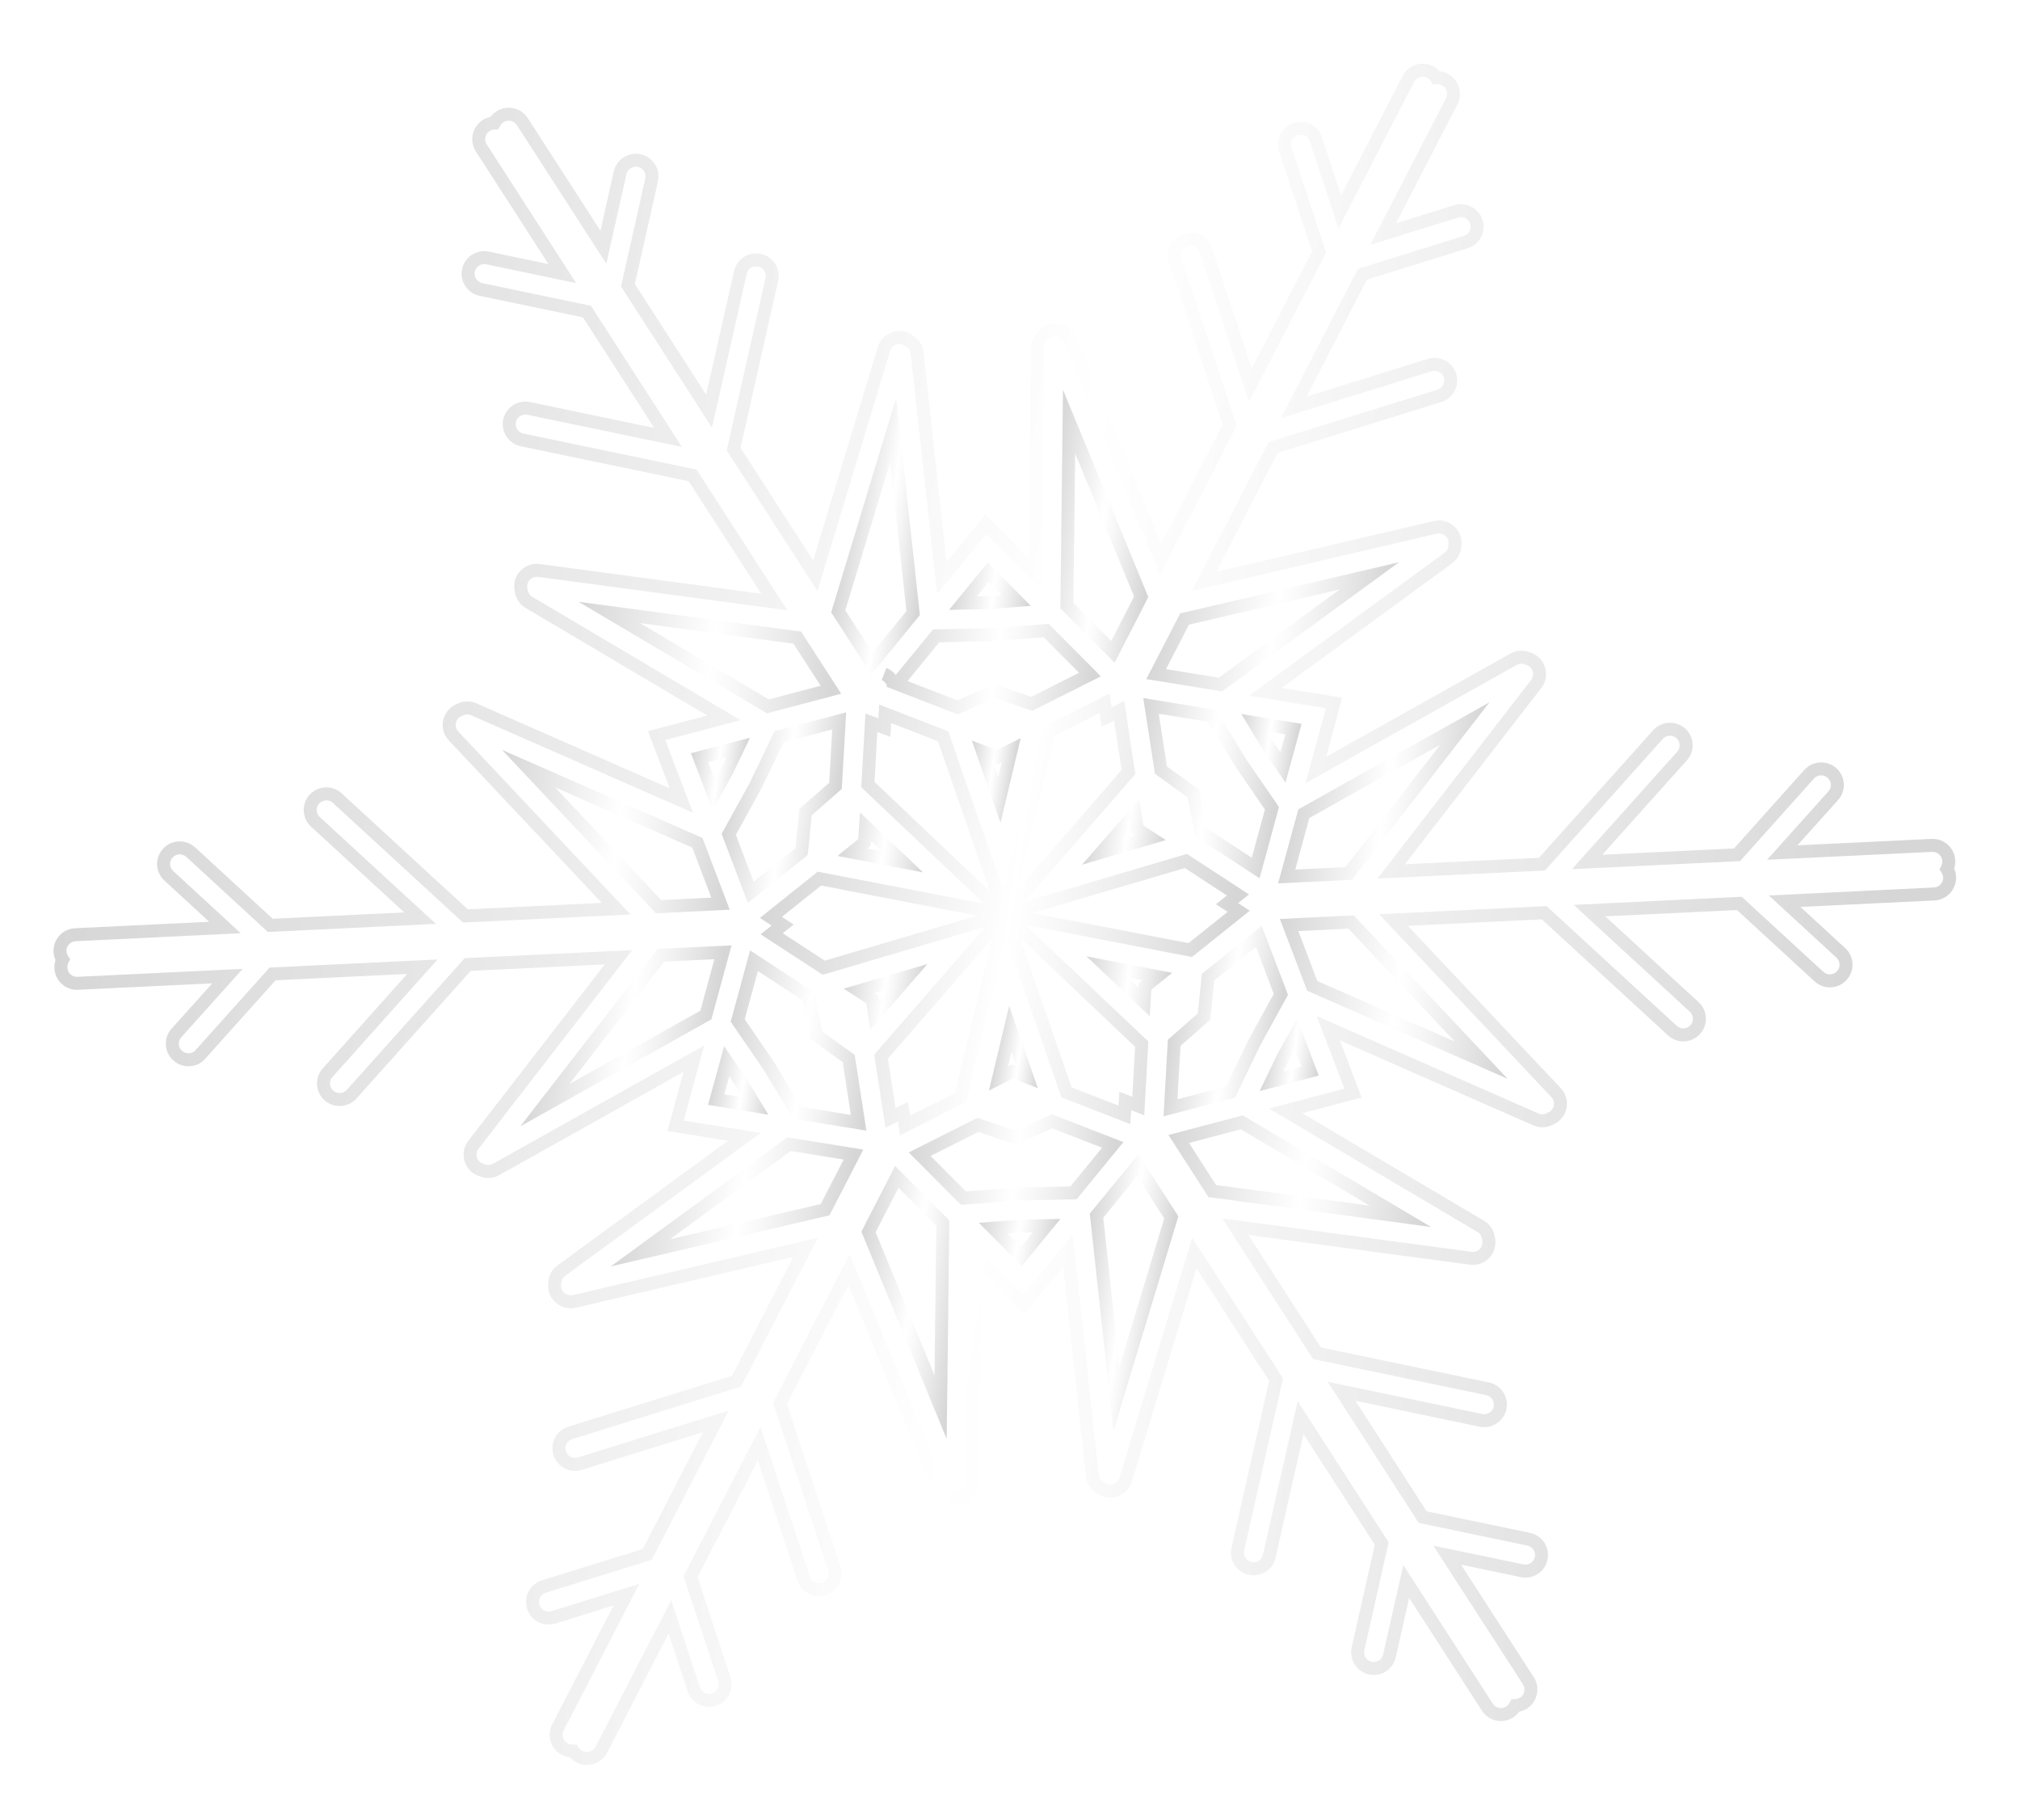 <svg width="151" height="136" viewBox="0 0 151 136" fill="none" xmlns="http://www.w3.org/2000/svg">
<g opacity="0.3" filter="url(#filter0_f_1_1739)">
<g style="mix-blend-mode:screen">
<path d="M62.605 63.971L64.158 62.711L64.282 60.721L69.005 65.202L62.605 63.971ZM64.834 63.411L65.933 63.624L65.119 62.851L65.099 63.196L64.834 63.411Z" fill="url(#paint0_linear_1_1739)"/>
</g>
<g style="mix-blend-mode:screen">
<path d="M87.148 62.785L80.883 64.629L85.166 59.713L85.464 61.688L87.148 62.785ZM84.855 62.448L84.57 62.264L84.52 61.93L83.796 62.761L84.855 62.448Z" fill="url(#paint1_linear_1_1739)"/>
</g>
<g style="mix-blend-mode:screen">
<path d="M54.686 70.654L53.178 76.183L38.891 84.181L49.163 70.917L54.686 70.654ZM53.401 71.687L49.654 71.864L42.573 81.01L52.351 75.535L53.401 71.687Z" fill="url(#paint2_linear_1_1739)"/>
</g>
<g style="mix-blend-mode:screen">
<path d="M76.302 55.162L74.787 61.492L72.644 55.339L74.515 56.065L76.302 55.162ZM74.874 56.968L74.566 57.124L74.248 57.002L74.615 58.051L74.874 56.968Z" fill="url(#paint3_linear_1_1739)"/>
</g>
<g style="mix-blend-mode:screen">
<path d="M63.07 73.889L69.333 72.045L65.056 76.968L64.757 74.984L63.07 73.889ZM65.367 74.224L65.651 74.409L65.702 74.747L66.428 73.911L65.367 74.224Z" fill="url(#paint4_linear_1_1739)"/>
</g>
<g style="mix-blend-mode:screen">
<path d="M86.977 83.433L87.3 77.71L89.538 75.742L89.848 72.776L94.319 69.186L96.28 74.352L94.193 78.148L92.322 82.028L86.977 83.433ZM88.245 78.17L88.02 82.157L91.644 81.205L93.333 77.703L95.215 74.277L93.886 70.775L90.768 73.278L90.463 76.219L88.245 78.17Z" fill="url(#paint5_linear_1_1739)"/>
</g>
<g style="mix-blend-mode:screen">
<path d="M64.692 53.321L65.663 53.693L65.719 52.654L70.885 54.657L75.025 66.616L77.999 54.314L82.935 51.832L83.098 52.857L84.032 52.386L84.869 57.847L76.561 67.401L88.725 63.819L93.367 66.848L92.55 67.498L93.425 68.065L89.099 71.523L76.646 69.125L85.841 77.838L85.533 83.35L84.558 82.974L84.492 84.013L79.34 82.013L75.192 70.054L72.226 82.356L67.29 84.844L67.127 83.813L66.195 84.283L65.346 78.823L73.653 69.269L61.501 72.852L56.857 69.828L57.678 69.175L56.805 68.603L61.126 65.147L73.57 67.545L64.382 58.836L64.692 53.321ZM73.058 68.434L61.381 66.183L58.455 68.525L59.329 69.098L58.512 69.748L61.656 71.795L73.058 68.434ZM77.159 68.237L88.844 70.487L91.769 68.148L90.892 67.58L91.713 66.926L88.57 64.875L77.159 68.237ZM76.217 70.054L80.108 81.271L83.608 82.63L83.673 81.596L84.641 81.968L84.85 78.233L76.217 70.054ZM76.046 66.519L83.843 57.548L83.276 53.853L82.351 54.32L82.187 53.294L78.835 54.978L76.046 66.519ZM74.172 70.149L66.373 79.119L66.947 82.818L67.877 82.349L68.04 83.38L71.39 81.692L74.172 70.149ZM65.585 54.702L65.374 58.441L74 66.617L70.117 55.399L66.615 54.041L66.559 55.075L65.585 54.702Z" fill="url(#paint6_linear_1_1739)"/>
</g>
<g style="mix-blend-mode:screen">
<path d="M73.926 81.506L75.437 75.178L77.583 81.331L75.713 80.606L73.926 81.506ZM75.353 79.701L75.661 79.546L75.976 79.668L75.612 78.62L75.353 79.701Z" fill="url(#paint7_linear_1_1739)"/>
</g>
<g style="mix-blend-mode:screen">
<path d="M81.219 71.473L87.626 72.707L86.067 73.96L85.943 75.95L81.219 71.473ZM85.388 73.263L84.296 73.052L85.105 73.82L85.127 73.473L85.388 73.263Z" fill="url(#paint8_linear_1_1739)"/>
</g>
<g style="mix-blend-mode:screen">
<path d="M86.338 57.835L85.461 52.17L90.912 53.058L93.163 56.763L95.608 60.318L94.155 65.641L89.353 62.506L88.765 59.579L86.338 57.835ZM86.622 53.342L87.232 57.285L89.639 59.014L90.224 61.916L93.571 64.102L94.554 60.496L92.35 57.29L90.317 53.944L86.622 53.342Z" fill="url(#paint9_linear_1_1739)"/>
</g>
<g style="mix-blend-mode:screen">
<path d="M79.266 45.464L79.462 29.131L85.84 44.623L83.317 49.532L79.266 45.464ZM80.373 33.89L80.238 45.067L83.065 47.905L84.773 44.578L80.373 33.89Z" fill="url(#paint10_linear_1_1739)"/>
</g>
<g style="mix-blend-mode:screen">
<path d="M95.543 66.021L97.051 60.488L111.337 52.49L101.065 65.752L95.543 66.021ZM96.828 64.987L100.573 64.806L107.654 55.662L97.878 61.134L96.828 64.987Z" fill="url(#paint11_linear_1_1739)"/>
</g>
<g style="mix-blend-mode:screen">
<path d="M92.789 53.363L97.297 54.094L96.093 58.491L94.381 55.986L92.789 53.363ZM94.708 54.656L95.195 55.461L95.711 56.216L96.079 54.879L94.708 54.656Z" fill="url(#paint12_linear_1_1739)"/>
</g>
<g style="mix-blend-mode:screen">
<path d="M66.96 50.447L69.749 47.041L74.071 46.95L78.389 46.625L82.294 50.548L77.157 53.124L74.331 52.171L71.597 53.394L66.246 51.319L66.307 51.246L66.284 51.207C66.197 51.013 66.07 50.889 65.91 50.827L66.26 49.922C66.261 49.924 66.262 49.924 66.263 49.925C66.441 49.994 66.603 50.093 66.742 50.215C66.822 50.286 66.894 50.363 66.96 50.447ZM67.843 50.899L71.572 52.343L74.281 51.131L77.085 52.075L80.662 50.282L78.016 47.626L74.106 47.919L70.215 48.002L67.843 50.899Z" fill="url(#paint13_linear_1_1739)"/>
</g>
<g style="mix-blend-mode:screen">
<path d="M91.357 51.672L85.688 50.754L88.225 45.843L104.578 42.02L91.357 51.672ZM91.113 50.649L100.153 44.05L88.879 46.685L87.162 50.011L91.113 50.649Z" fill="url(#paint14_linear_1_1739)"/>
</g>
<g style="mix-blend-mode:screen">
<path d="M74.019 45.514L70.945 45.579L73.842 42.045L77.059 45.281L74.019 45.514ZM73.971 44.545L74.89 44.474L73.911 43.49L73.029 44.565L73.971 44.545Z" fill="url(#paint15_linear_1_1739)"/>
</g>
<g style="mix-blend-mode:screen">
<path d="M49.028 68.255L37.523 56.039L52.512 62.627L54.55 67.988L49.028 68.255ZM41.495 58.844L49.426 67.266L53.17 67.084L51.752 63.35L41.495 58.844Z" fill="url(#paint16_linear_1_1739)"/>
</g>
<g style="mix-blend-mode:screen">
<path d="M4.439 69.928C4.743 69.591 5.162 69.394 5.616 69.373L15.636 68.89L12.29 65.81C11.959 65.508 11.764 65.093 11.746 64.642C11.727 64.189 11.888 63.755 12.199 63.423C12.82 62.744 13.89 62.698 14.582 63.325L20.384 68.664L30.222 68.192L23.243 61.772C22.913 61.466 22.722 61.05 22.706 60.599C22.688 60.15 22.846 59.72 23.151 59.391C23.79 58.706 24.858 58.661 25.537 59.288L34.971 67.962L44.985 67.479L33.551 55.337C33.24 55.004 33.078 54.572 33.094 54.118C33.109 53.668 33.301 53.252 33.633 52.946C33.785 52.801 33.974 52.682 34.187 52.598C34.626 52.378 35.141 52.358 35.598 52.559L50.069 58.92L48.44 54.643L52.873 53.476L39.279 45.428C38.846 45.172 38.565 44.741 38.484 44.215C38.433 44.026 38.42 43.795 38.459 43.58C38.507 43.164 38.731 42.77 39.086 42.495C39.449 42.213 39.896 42.089 40.354 42.153L56.906 44.374L51.479 35.963L38.921 33.35C38.013 33.161 37.428 32.264 37.619 31.352C37.81 30.445 38.706 29.856 39.616 30.048L48.906 31.981L43.58 23.72L35.854 22.111C34.942 21.923 34.354 21.025 34.543 20.113C34.734 19.2 35.629 18.613 36.54 18.803L40.998 19.735L35.57 11.315C35.326 10.941 35.245 10.493 35.337 10.054C35.431 9.61 35.694 9.229 36.074 8.982C36.253 8.865 36.452 8.786 36.66 8.745C36.783 8.579 36.937 8.434 37.113 8.32C37.897 7.818 38.942 8.042 39.447 8.818L44.885 17.244L45.881 12.806C46.096 11.894 47.002 11.325 47.904 11.533C48.81 11.734 49.386 12.639 49.184 13.549L47.456 21.225L52.787 29.492L54.875 20.255C54.973 19.814 55.238 19.438 55.618 19.197C56 18.957 56.454 18.881 56.897 18.981C57.34 19.081 57.719 19.35 57.959 19.736C58.197 20.119 58.27 20.567 58.167 21.001L55.356 33.472L60.786 41.887L65.618 25.941C65.886 25.051 66.83 24.541 67.722 24.808C67.961 24.887 68.156 24.992 68.315 25.125C68.718 25.39 68.997 25.838 69.04 26.326L70.759 41.999L73.665 38.454L76.888 41.704L77.084 25.93C77.092 25.432 77.319 24.975 77.726 24.64C77.893 24.494 78.063 24.384 78.25 24.305C79.114 23.951 80.102 24.365 80.458 25.224L86.809 40.636L91.395 31.739L87.39 19.59C87.25 19.165 87.283 18.71 87.485 18.309C87.69 17.905 88.042 17.604 88.477 17.463C88.892 17.32 89.346 17.352 89.752 17.553C90.16 17.756 90.464 18.106 90.605 18.536L93.572 27.529L98.082 18.793L95.617 11.322C95.329 10.435 95.811 9.478 96.693 9.185C97.127 9.042 97.589 9.078 97.996 9.286C98.397 9.492 98.692 9.841 98.826 10.268L100.249 14.582L104.846 5.678C105.048 5.28 105.397 4.983 105.828 4.844C106.034 4.777 106.247 4.75 106.457 4.763C106.686 4.778 106.913 4.84 107.123 4.947C107.312 5.043 107.481 5.174 107.621 5.332C107.824 5.353 108.023 5.411 108.213 5.508C109.044 5.934 109.374 6.955 108.953 7.784L104.358 16.686L108.709 15.332C109.595 15.059 110.543 15.555 110.822 16.44C110.958 16.877 110.914 17.336 110.703 17.737C110.493 18.135 110.137 18.427 109.703 18.559L102.18 20.9L97.678 29.634L106.73 26.82C107.625 26.542 108.574 27.039 108.852 27.924C109.129 28.813 108.635 29.763 107.75 30.042L95.502 33.848L90.918 42.742L107.175 38.94C108.074 38.725 108.989 39.287 109.209 40.194C109.257 40.399 109.266 40.611 109.236 40.845C109.207 41.335 108.958 41.801 108.558 42.093L95.809 51.411L100.332 52.145L99.129 56.561L112.916 48.841C113.353 48.595 113.868 48.566 114.365 48.758C114.528 48.803 114.725 48.899 114.905 49.029C115.652 49.609 115.789 50.671 115.224 51.407L105.022 64.591L115.036 64.111L123.579 54.573C124.204 53.885 125.273 53.827 125.963 54.441C126.3 54.739 126.5 55.153 126.526 55.603C126.552 56.055 126.4 56.49 126.096 56.828L119.774 63.881L129.623 63.409L134.872 57.545C135.494 56.852 136.567 56.79 137.267 57.407C137.609 57.715 137.807 58.133 137.83 58.584C137.853 59.032 137.7 59.461 137.399 59.793L134.363 63.177L144.384 62.698C144.839 62.674 145.277 62.833 145.614 63.14C145.947 63.446 146.14 63.861 146.156 64.311C146.171 64.511 146.142 64.721 146.075 64.923C146.158 65.111 146.209 65.315 146.222 65.523C146.259 66.465 145.536 67.255 144.61 67.297L134.589 67.781L137.935 70.861C138.269 71.167 138.464 71.585 138.48 72.038C138.497 72.489 138.334 72.919 138.025 73.249C137.725 73.576 137.31 73.77 136.861 73.789C136.408 73.814 135.975 73.651 135.641 73.344L129.842 68.011L120.002 68.484L126.973 74.898C127.306 75.205 127.5 75.624 127.518 76.074C127.536 76.525 127.38 76.954 127.076 77.284C126.43 77.974 125.385 78.016 124.691 77.385L115.255 68.709L105.243 69.193L116.676 81.332C116.987 81.666 117.149 82.099 117.132 82.552C117.115 83.003 116.923 83.419 116.591 83.725C116.437 83.872 116.248 83.991 116.036 84.074C115.616 84.293 115.086 84.312 114.628 84.11L100.156 77.752L101.788 82.028L97.344 83.195L110.948 91.246C111.375 91.496 111.658 91.926 111.741 92.453C111.792 92.649 111.805 92.877 111.767 93.091C111.718 93.507 111.494 93.902 111.138 94.177C110.781 94.454 110.318 94.583 109.872 94.519L93.319 92.297L98.746 100.707L111.296 103.319C111.74 103.411 112.12 103.671 112.367 104.05C112.614 104.426 112.699 104.878 112.606 105.32C112.42 106.221 111.522 106.813 110.613 106.628L101.321 104.691L106.647 112.951L114.372 114.56C114.814 114.652 115.195 114.911 115.443 115.29C115.69 115.667 115.774 116.118 115.682 116.561C115.591 117.001 115.334 117.381 114.956 117.628C114.58 117.874 114.128 117.961 113.685 117.869L109.22 116.94L114.656 125.355C115.159 126.129 114.935 127.177 114.155 127.692C113.957 127.808 113.762 127.885 113.568 127.924C113.444 128.096 113.291 128.241 113.115 128.356C112.736 128.6 112.284 128.685 111.836 128.585C111.392 128.489 111.015 128.227 110.776 127.849L105.339 119.425L104.334 123.864C104.236 124.303 103.974 124.68 103.594 124.92C103.213 125.162 102.758 125.239 102.314 125.137C101.877 125.039 101.502 124.776 101.262 124.394C101.022 124.014 100.944 123.561 101.043 123.121L102.768 115.446L97.44 107.182L95.349 116.416C95.252 116.856 94.988 117.233 94.607 117.473C94.227 117.714 93.776 117.788 93.337 117.69C92.898 117.591 92.522 117.329 92.28 116.95C92.038 116.572 91.959 116.119 92.057 115.677L94.871 103.197L89.44 94.784L84.609 110.729C84.34 111.621 83.397 112.127 82.503 111.862C82.288 111.798 82.084 111.688 81.911 111.546C81.51 111.291 81.232 110.856 81.176 110.355L79.467 94.671L76.56 98.216L73.336 94.97L73.14 110.74C73.135 111.243 72.901 111.704 72.482 112.036C72.349 112.165 72.171 112.284 71.973 112.367C71.55 112.54 71.087 112.536 70.667 112.36C70.251 112.183 69.931 111.857 69.765 111.443L63.415 96.04L58.83 104.931L62.837 117.08C63.126 117.961 62.639 118.917 61.751 119.212C61.328 119.352 60.873 119.32 60.468 119.117C60.062 118.913 59.762 118.564 59.621 118.134L56.655 109.14L52.143 117.878L54.608 125.353C54.75 125.787 54.716 126.246 54.511 126.65C54.308 127.05 53.958 127.348 53.529 127.487C53.104 127.626 52.628 127.59 52.226 127.383C51.826 127.176 51.532 126.828 51.401 126.401L49.976 122.089L45.381 130.998C44.943 131.821 43.92 132.146 43.104 131.722C42.916 131.627 42.747 131.497 42.605 131.34C42.4 131.319 42.201 131.259 42.011 131.162C41.607 130.957 41.309 130.609 41.17 130.179C41.03 129.748 41.067 129.289 41.275 128.886L45.867 119.985L41.518 121.339C41.076 121.473 40.611 121.43 40.208 121.213C39.814 121.001 39.527 120.648 39.403 120.22C39.267 119.804 39.305 119.346 39.512 118.945C39.721 118.543 40.075 118.246 40.51 118.112L48.046 115.77L52.549 107.035L43.485 109.851C43.059 109.987 42.605 109.947 42.205 109.738C41.803 109.531 41.509 109.178 41.372 108.746C41.097 107.857 41.592 106.908 42.477 106.629L54.725 102.822L59.307 93.934L43.049 97.736C42.15 97.942 41.237 97.382 41.016 96.483C40.969 96.275 40.961 96.064 40.988 95.83C41.017 95.333 41.267 94.868 41.669 94.577L54.418 85.26L49.894 84.526L51.096 80.11L37.312 87.83C36.873 88.076 36.343 88.105 35.856 87.91C35.682 87.864 35.484 87.766 35.311 87.635C34.575 87.063 34.438 86.001 35.003 85.263L45.203 72.079L35.189 72.558L26.648 82.097C26.021 82.79 24.949 82.848 24.259 82.228C23.923 81.928 23.723 81.513 23.699 81.06C23.676 80.609 23.828 80.178 24.131 79.845L30.443 72.788L20.601 73.262L15.344 79.126C15.05 79.46 14.638 79.662 14.186 79.689C13.735 79.715 13.301 79.564 12.966 79.26C12.628 78.967 12.425 78.552 12.398 78.1C12.371 77.649 12.523 77.215 12.828 76.878L15.865 73.494L5.833 73.971C5.38 73.996 4.946 73.839 4.61 73.532C4.277 73.226 4.085 72.81 4.069 72.358C4.056 72.157 4.083 71.948 4.151 71.748C4.066 71.56 4.016 71.357 4.003 71.153L4.002 71.145C3.979 70.694 4.134 70.262 4.439 69.928ZM4.97 71.093C4.979 71.221 5.022 71.351 5.093 71.46L5.245 71.697L5.115 71.948C5.056 72.059 5.027 72.188 5.036 72.308C5.044 72.513 5.125 72.689 5.266 72.817C5.406 72.947 5.589 73.013 5.785 73.004L18.136 72.413L13.547 77.527C13.418 77.67 13.353 77.852 13.364 78.042C13.376 78.232 13.463 78.408 13.607 78.534C13.756 78.668 13.941 78.729 14.13 78.721C14.32 78.71 14.494 78.624 14.62 78.481L20.152 72.314L32.709 71.708L24.851 80.494C24.722 80.637 24.656 80.818 24.666 81.009C24.677 81.201 24.761 81.377 24.905 81.505C25.202 81.77 25.661 81.745 25.929 81.448L34.739 71.61L47.255 71.01L35.771 85.856C35.53 86.17 35.587 86.623 35.9 86.866C35.973 86.921 36.062 86.963 36.169 86.994C36.341 87.061 36.59 87.123 36.838 86.984L52.638 78.136L51.111 83.741L56.862 84.672L42.238 95.361C42.009 95.528 41.961 95.78 41.952 95.914C41.935 96.067 41.938 96.169 41.958 96.26C42.051 96.637 42.443 96.881 42.83 96.791L61.13 92.512L55.399 103.629L42.766 107.555C42.391 107.674 42.18 108.077 42.297 108.457C42.355 108.639 42.48 108.79 42.652 108.878C42.821 108.966 43.014 108.983 43.196 108.925L54.47 105.425L48.72 116.576L40.796 119.039C40.61 119.095 40.461 119.22 40.372 119.392C40.285 119.56 40.269 119.753 40.327 119.933C40.384 120.124 40.503 120.27 40.668 120.358C40.841 120.452 41.04 120.472 41.232 120.412L47.79 118.371L42.136 129.329C42.048 129.5 42.032 129.696 42.091 129.879C42.15 130.062 42.277 130.211 42.45 130.298C42.57 130.359 42.693 130.383 42.822 130.378L43.101 130.363L43.253 130.597C43.326 130.708 43.426 130.799 43.543 130.86C43.896 131.04 44.335 130.9 44.523 130.547L50.173 119.595L52.322 126.104C52.38 126.29 52.503 126.433 52.67 126.52C52.844 126.611 53.044 126.627 53.228 126.565C53.414 126.505 53.561 126.379 53.647 126.211C53.734 126.039 53.749 125.842 53.688 125.656L51.095 117.795L56.853 106.647L60.54 117.83C60.601 118.013 60.729 118.163 60.903 118.25C61.075 118.336 61.267 118.351 61.445 118.291C61.835 118.162 62.041 117.764 61.917 117.384L57.783 104.849L63.513 93.736L70.662 111.077C70.733 111.255 70.868 111.391 71.045 111.466C71.225 111.543 71.424 111.544 71.603 111.471C71.687 111.436 71.767 111.382 71.847 111.304C72.013 111.172 72.169 110.993 72.172 110.728L72.397 92.649L76.491 96.772L80.18 92.274L82.14 110.249C82.169 110.511 82.342 110.674 82.482 110.765C82.601 110.858 82.69 110.906 82.781 110.932C83.171 111.048 83.566 110.836 83.681 110.449L89.12 92.501L95.905 103.014L93.002 115.889C92.961 116.076 92.994 116.267 93.097 116.427C93.199 116.589 93.36 116.7 93.551 116.742C93.74 116.787 93.93 116.754 94.09 116.654C94.251 116.552 94.364 116.392 94.405 116.204L97.004 104.718L103.803 115.263L101.988 123.333C101.945 123.521 101.979 123.715 102.081 123.877C102.183 124.038 102.342 124.15 102.528 124.192C102.722 124.235 102.914 124.204 103.076 124.1C103.237 123.999 103.347 123.84 103.389 123.652L104.902 116.963L111.591 127.325C111.694 127.487 111.854 127.597 112.042 127.638C112.234 127.679 112.427 127.645 112.588 127.542C112.697 127.47 112.786 127.371 112.851 127.247L112.981 126.995L113.266 126.986C113.391 126.984 113.514 126.944 113.645 126.868C113.958 126.66 114.057 126.212 113.843 125.883L107.147 115.517L113.883 116.919C114.072 116.959 114.265 116.922 114.427 116.817C114.585 116.712 114.694 116.552 114.734 116.362C114.773 116.173 114.738 115.981 114.633 115.821C114.526 115.659 114.364 115.549 114.174 115.51L106.053 113.818L99.25 103.269L110.807 105.678C111.198 105.757 111.579 105.505 111.658 105.121C111.698 104.933 111.662 104.741 111.557 104.58C111.452 104.419 111.288 104.308 111.099 104.269L98.154 101.573L91.365 91.057L110 93.558C110.195 93.582 110.389 93.531 110.546 93.41C110.694 93.297 110.788 93.132 110.809 92.95C110.827 92.845 110.821 92.754 110.794 92.648C110.758 92.439 110.68 92.213 110.457 92.083L94.853 82.847L100.498 81.365L98.425 75.932L115.018 83.223C115.279 83.34 115.52 83.252 115.637 83.191C115.78 83.133 115.86 83.082 115.931 83.016C116.075 82.881 116.157 82.707 116.163 82.516C116.171 82.323 116.102 82.139 115.969 81.997L103.093 68.325L115.612 67.721L125.345 76.669C125.639 76.938 126.09 76.919 126.366 76.625C126.492 76.488 126.558 76.306 126.551 76.114C126.543 75.922 126.46 75.744 126.316 75.613L117.639 67.627L130.199 67.022L136.297 72.629C136.44 72.762 136.624 72.828 136.819 72.82C137.01 72.813 137.186 72.731 137.314 72.59C137.451 72.445 137.519 72.264 137.511 72.074C137.505 71.883 137.423 71.706 137.28 71.575L132.228 66.924L144.565 66.328C144.961 66.31 145.269 65.971 145.254 65.573C145.246 65.45 145.204 65.322 145.134 65.215L144.979 64.977L145.109 64.726C145.171 64.607 145.198 64.485 145.19 64.362C145.181 64.159 145.1 63.985 144.96 63.855C144.815 63.725 144.628 63.658 144.431 63.667L132.092 64.257L136.679 59.142C136.807 59.002 136.873 58.821 136.862 58.634C136.853 58.44 136.768 58.262 136.622 58.131C136.32 57.864 135.865 57.889 135.593 58.193L130.073 64.357L117.505 64.96L125.376 56.181C125.505 56.037 125.57 55.852 125.559 55.658C125.548 55.468 125.464 55.292 125.321 55.167C125.024 54.903 124.565 54.929 124.298 55.223L115.486 65.061L102.969 65.66L114.457 50.815C114.697 50.502 114.638 50.048 114.324 49.805C114.249 49.751 114.155 49.705 114.058 49.677C113.857 49.601 113.621 49.556 113.39 49.686L97.587 58.536L99.115 52.929L93.364 51.999L107.987 41.309C108.216 41.143 108.265 40.891 108.272 40.755C108.29 40.608 108.288 40.507 108.267 40.42C108.174 40.035 107.782 39.79 107.398 39.883L89.094 44.164L94.827 33.042L107.462 29.116C107.836 28.997 108.046 28.593 107.928 28.215C107.81 27.837 107.399 27.629 107.017 27.745L95.758 31.247L101.505 20.095L109.419 17.632C109.607 17.574 109.758 17.451 109.848 17.282C109.938 17.114 109.954 16.916 109.897 16.731C109.776 16.347 109.381 16.138 108.996 16.259L102.434 18.3L108.091 7.342C108.27 6.99 108.128 6.555 107.773 6.372C107.655 6.313 107.536 6.289 107.412 6.296L107.12 6.318L106.965 6.068C106.898 5.961 106.8 5.871 106.683 5.811C106.508 5.722 106.311 5.706 106.125 5.766C105.941 5.825 105.793 5.951 105.707 6.12L100.052 17.076L97.904 10.566C97.846 10.381 97.722 10.235 97.554 10.149C97.381 10.061 97.182 10.044 96.998 10.106C96.614 10.234 96.412 10.634 96.537 11.018L99.129 18.875L93.373 30.022L89.684 18.84C89.624 18.656 89.495 18.509 89.321 18.422C89.15 18.337 88.96 18.323 88.784 18.383C88.588 18.446 88.436 18.574 88.349 18.748C88.265 18.915 88.251 19.107 88.309 19.285L92.443 31.822L86.711 42.941L79.563 25.594C79.411 25.227 78.989 25.048 78.622 25.199C78.538 25.235 78.453 25.293 78.352 25.38C78.235 25.477 78.057 25.664 78.053 25.942L77.828 44.028L73.733 39.9L70.048 44.397L68.076 26.422C68.051 26.139 67.831 25.965 67.737 25.902C67.631 25.818 67.539 25.769 67.43 25.732C67.058 25.624 66.662 25.833 66.546 26.221L61.106 44.17L54.322 33.656L57.223 20.782C57.268 20.596 57.236 20.41 57.138 20.25C57.035 20.084 56.873 19.969 56.683 19.927C56.491 19.886 56.297 19.917 56.135 20.018C55.974 20.12 55.861 20.28 55.819 20.468L53.222 31.958L46.422 21.408L48.239 13.338C48.325 12.951 48.079 12.565 47.69 12.479C47.302 12.383 46.917 12.635 46.825 13.024L45.325 19.709L38.634 9.345C38.415 9.011 37.976 8.918 37.636 9.135C37.525 9.207 37.438 9.303 37.378 9.419L37.248 9.675L36.961 9.684C36.832 9.687 36.708 9.725 36.601 9.795C36.438 9.902 36.325 10.065 36.285 10.257C36.245 10.441 36.28 10.63 36.382 10.788L43.069 21.158L36.343 19.752C35.95 19.674 35.574 19.916 35.492 20.31C35.411 20.698 35.662 21.08 36.051 21.161L44.174 22.853L50.976 33.4L39.419 30.998C39.033 30.916 38.648 31.165 38.566 31.551C38.485 31.939 38.733 32.321 39.118 32.402L52.071 35.096L58.859 45.614L40.226 43.113C40.029 43.085 39.836 43.139 39.68 43.26C39.531 43.375 39.438 43.539 39.416 43.721C39.398 43.826 39.404 43.916 39.431 44.018C39.467 44.233 39.545 44.459 39.773 44.595L55.362 53.823L49.729 55.306L51.799 60.739L35.207 53.448C34.953 53.335 34.704 53.422 34.581 53.482C34.446 53.538 34.364 53.59 34.295 53.655C34.149 53.788 34.068 53.964 34.062 54.154C34.054 54.346 34.124 54.531 34.258 54.673L47.133 68.346L34.612 68.95L24.88 60.001C24.592 59.734 24.134 59.755 23.86 60.051C23.733 60.188 23.666 60.371 23.673 60.562C23.68 60.753 23.762 60.929 23.9 61.057L32.585 69.048L20.025 69.653L13.929 64.042C13.634 63.775 13.176 63.791 12.91 64.081C12.775 64.227 12.706 64.411 12.714 64.602C12.722 64.791 12.804 64.966 12.944 65.094L17.998 69.746L5.661 70.342C5.465 70.351 5.286 70.436 5.156 70.579C5.028 70.721 4.961 70.903 4.97 71.093Z" fill="url(#paint17_linear_1_1739)"/>
</g>
<g style="mix-blend-mode:screen">
<path d="M53.273 60.547L51.648 56.291L56.067 55.131L54.754 57.865L53.273 60.547ZM52.939 56.954L53.434 58.252L53.894 57.421L54.287 56.6L52.939 56.954Z" fill="url(#paint18_linear_1_1739)"/>
</g>
<g style="mix-blend-mode:screen">
<path d="M57.326 53.309L43.242 44.973L59.882 47.204L62.885 51.847L57.326 53.309ZM47.84 46.568L57.471 52.269L61.345 51.25L59.311 48.106L47.84 46.568Z" fill="url(#paint19_linear_1_1739)"/>
</g>
<g style="mix-blend-mode:screen">
<path d="M65.134 50.407L62.133 45.766L66.993 29.732L68.762 45.971L65.134 50.407ZM65.225 48.764L67.756 45.671L66.544 34.553L63.19 45.616L65.225 48.764Z" fill="url(#paint20_linear_1_1739)"/>
</g>
<g style="mix-blend-mode:screen">
<path d="M58.861 85L64.537 85.918L62.004 90.829L45.652 94.651L58.861 85ZM59.105 86.021L50.072 92.622L61.349 89.986L63.064 86.661L59.105 86.021Z" fill="url(#paint21_linear_1_1739)"/>
</g>
<g style="mix-blend-mode:screen">
<path d="M70.962 91.205L70.768 107.546L64.391 92.049L66.912 87.139L70.962 91.205ZM69.856 102.783L69.989 91.602L67.166 88.766L65.457 92.094L69.856 102.783Z" fill="url(#paint22_linear_1_1739)"/>
</g>
<g style="mix-blend-mode:screen">
<path d="M63.888 78.836L64.766 84.5L59.303 83.612L57.053 79.907L54.621 76.358L56.07 71.029L60.874 74.17L61.461 77.091L63.888 78.836ZM63.604 83.329L62.994 79.385L60.587 77.657L60.004 74.76L56.655 72.569L55.673 76.179L57.867 79.381L59.9 82.727L63.604 83.329Z" fill="url(#paint23_linear_1_1739)"/>
</g>
<g style="mix-blend-mode:screen">
<path d="M57.435 83.308L52.926 82.576L54.13 78.186L55.844 80.689L57.435 83.308ZM55.515 82.014L55.03 81.215L54.512 80.457L54.146 81.793L55.515 82.014Z" fill="url(#paint24_linear_1_1739)"/>
</g>
<g style="mix-blend-mode:screen">
<path d="M76.208 91.157L79.268 91.098L76.385 94.625L73.168 91.388L76.208 91.157ZM76.253 92.126L75.336 92.195L76.314 93.18L77.191 92.108L76.253 92.126Z" fill="url(#paint25_linear_1_1739)"/>
</g>
<g style="mix-blend-mode:screen">
<path d="M63.251 53.238L62.927 58.961L60.679 60.93L60.381 63.896L55.91 67.486L53.945 62.32L56.034 58.523L57.906 54.644L63.251 53.238ZM61.984 58.5L62.208 54.514L58.584 55.467L56.894 58.968L55.01 62.394L56.341 65.895L59.458 63.394L59.754 60.452L61.984 58.5Z" fill="url(#paint26_linear_1_1739)"/>
</g>
<g style="mix-blend-mode:screen">
<path d="M101.199 68.412L112.702 80.63L97.712 74.042L95.676 68.68L101.199 68.412ZM108.729 77.825L100.8 69.403L97.056 69.585L98.474 73.317L108.729 77.825Z" fill="url(#paint27_linear_1_1739)"/>
</g>
<g style="mix-blend-mode:screen">
<path d="M83.98 85.356L80.478 89.629L76.156 89.721L71.838 90.046L67.93 86.128L73.069 83.546L75.895 84.5L78.63 83.277L83.98 85.356ZM82.383 85.776L78.655 84.328L75.944 85.54L73.142 84.594L69.563 86.393L72.209 89.045L76.123 88.752L80.012 88.669L82.383 85.776Z" fill="url(#paint28_linear_1_1739)"/>
</g>
<g style="mix-blend-mode:screen">
<path d="M96.956 76.129L98.58 80.386L94.16 81.546L95.476 78.807L96.956 76.129ZM97.288 79.723L96.794 78.424L96.336 79.251L95.941 80.076L97.288 79.723Z" fill="url(#paint29_linear_1_1739)"/>
</g>
<g style="mix-blend-mode:screen">
<path d="M92.9 83.361L106.983 91.703L90.334 89.467L87.344 84.823L92.9 83.361ZM102.386 90.107L92.754 84.402L88.881 85.421L90.906 88.564L102.386 90.107Z" fill="url(#paint30_linear_1_1739)"/>
</g>
<g style="mix-blend-mode:screen">
<path d="M85.095 86.266L88.086 90.907L83.234 106.944L81.465 90.702L85.095 86.266ZM85.001 87.909L82.472 91.002L83.683 102.116L87.029 91.055L85.001 87.909Z" fill="url(#paint31_linear_1_1739)"/>
</g>
</g>
<defs>
<filter id="filter0_f_1_1739" x="0" y="0.76" width="150.223" height="135.148" filterUnits="userSpaceOnUse" color-interpolation-filters="sRGB">
<feFlood flood-opacity="0" result="BackgroundImageFix"/>
<feBlend mode="normal" in="SourceGraphic" in2="BackgroundImageFix" result="shape"/>
<feGaussianBlur stdDeviation="2" result="effect1_foregroundBlur_1_1739"/>
</filter>
<linearGradient id="paint0_linear_1_1739" x1="62.832" y1="62.409" x2="69.275" y2="63.342" gradientUnits="userSpaceOnUse">
<stop stop-color="#767676"/>
<stop offset="0.51" stop-color="white"/>
<stop offset="0.599" stop-color="#EAEAEA"/>
<stop offset="0.782" stop-color="#B3B3B3"/>
<stop offset="0.966" stop-color="#767676"/>
</linearGradient>
<linearGradient id="paint1_linear_1_1739" x1="81.275" y1="61.918" x2="87.151" y2="62.769" gradientUnits="userSpaceOnUse">
<stop stop-color="#767676"/>
<stop offset="0.51" stop-color="white"/>
<stop offset="0.599" stop-color="#EAEAEA"/>
<stop offset="0.782" stop-color="#B3B3B3"/>
<stop offset="0.966" stop-color="#767676"/>
</linearGradient>
<linearGradient id="paint2_linear_1_1739" x1="40.012" y1="76.437" x2="53.564" y2="78.399" gradientUnits="userSpaceOnUse">
<stop stop-color="#767676"/>
<stop offset="0.51" stop-color="white"/>
<stop offset="0.599" stop-color="#EAEAEA"/>
<stop offset="0.782" stop-color="#B3B3B3"/>
<stop offset="0.966" stop-color="#767676"/>
</linearGradient>
<linearGradient id="paint3_linear_1_1739" x1="72.28" y1="57.854" x2="75.837" y2="58.369" gradientUnits="userSpaceOnUse">
<stop stop-color="#767676"/>
<stop offset="0.51" stop-color="white"/>
<stop offset="0.599" stop-color="#EAEAEA"/>
<stop offset="0.782" stop-color="#B3B3B3"/>
<stop offset="0.966" stop-color="#767676"/>
</linearGradient>
<linearGradient id="paint4_linear_1_1739" x1="63.067" y1="73.909" x2="68.94" y2="74.759" gradientUnits="userSpaceOnUse">
<stop stop-color="#767676"/>
<stop offset="0.51" stop-color="white"/>
<stop offset="0.599" stop-color="#EAEAEA"/>
<stop offset="0.782" stop-color="#B3B3B3"/>
<stop offset="0.966" stop-color="#767676"/>
</linearGradient>
<linearGradient id="paint5_linear_1_1739" x1="87.568" y1="75.863" x2="95.886" y2="77.068" gradientUnits="userSpaceOnUse">
<stop stop-color="#767676"/>
<stop offset="0.51" stop-color="white"/>
<stop offset="0.599" stop-color="#EAEAEA"/>
<stop offset="0.782" stop-color="#B3B3B3"/>
<stop offset="0.966" stop-color="#767676"/>
</linearGradient>
<linearGradient id="paint6_linear_1_1739" x1="57.218" y1="65.747" x2="93.01" y2="70.93" gradientUnits="userSpaceOnUse">
<stop stop-color="#767676"/>
<stop offset="0.51" stop-color="white"/>
<stop offset="0.599" stop-color="#EAEAEA"/>
<stop offset="0.782" stop-color="#B3B3B3"/>
<stop offset="0.966" stop-color="#767676"/>
</linearGradient>
<linearGradient id="paint7_linear_1_1739" x1="74.39" y1="78.3" x2="77.947" y2="78.815" gradientUnits="userSpaceOnUse">
<stop stop-color="#767676"/>
<stop offset="0.51" stop-color="white"/>
<stop offset="0.599" stop-color="#EAEAEA"/>
<stop offset="0.782" stop-color="#B3B3B3"/>
<stop offset="0.966" stop-color="#767676"/>
</linearGradient>
<linearGradient id="paint8_linear_1_1739" x1="80.95" y1="73.33" x2="87.401" y2="74.264" gradientUnits="userSpaceOnUse">
<stop stop-color="#767676"/>
<stop offset="0.51" stop-color="white"/>
<stop offset="0.599" stop-color="#EAEAEA"/>
<stop offset="0.782" stop-color="#B3B3B3"/>
<stop offset="0.966" stop-color="#767676"/>
</linearGradient>
<linearGradient id="paint9_linear_1_1739" x1="84.595" y1="58.151" x2="95.689" y2="59.757" gradientUnits="userSpaceOnUse">
<stop stop-color="#767676"/>
<stop offset="0.51" stop-color="white"/>
<stop offset="0.599" stop-color="#EAEAEA"/>
<stop offset="0.782" stop-color="#B3B3B3"/>
<stop offset="0.966" stop-color="#767676"/>
</linearGradient>
<linearGradient id="paint10_linear_1_1739" x1="78.054" y1="38.848" x2="86.499" y2="40.071" gradientUnits="userSpaceOnUse">
<stop stop-color="#767676"/>
<stop offset="0.51" stop-color="white"/>
<stop offset="0.599" stop-color="#EAEAEA"/>
<stop offset="0.782" stop-color="#B3B3B3"/>
<stop offset="0.966" stop-color="#767676"/>
</linearGradient>
<linearGradient id="paint11_linear_1_1739" x1="96.664" y1="58.275" x2="110.215" y2="60.237" gradientUnits="userSpaceOnUse">
<stop stop-color="#767676"/>
<stop offset="0.51" stop-color="white"/>
<stop offset="0.599" stop-color="#EAEAEA"/>
<stop offset="0.782" stop-color="#B3B3B3"/>
<stop offset="0.966" stop-color="#767676"/>
</linearGradient>
<linearGradient id="paint12_linear_1_1739" x1="92.459" y1="55.64" x2="96.978" y2="56.295" gradientUnits="userSpaceOnUse">
<stop stop-color="#767676"/>
<stop offset="0.51" stop-color="white"/>
<stop offset="0.599" stop-color="#EAEAEA"/>
<stop offset="0.782" stop-color="#B3B3B3"/>
<stop offset="0.966" stop-color="#767676"/>
</linearGradient>
<linearGradient id="paint13_linear_1_1739" x1="66.213" y1="48.738" x2="82.221" y2="51.056" gradientUnits="userSpaceOnUse">
<stop stop-color="#767676"/>
<stop offset="0.51" stop-color="white"/>
<stop offset="0.599" stop-color="#EAEAEA"/>
<stop offset="0.782" stop-color="#B3B3B3"/>
<stop offset="0.966" stop-color="#767676"/>
</linearGradient>
<linearGradient id="paint14_linear_1_1739" x1="86.494" y1="45.184" x2="103.758" y2="47.684" gradientUnits="userSpaceOnUse">
<stop stop-color="#767676"/>
<stop offset="0.51" stop-color="white"/>
<stop offset="0.599" stop-color="#EAEAEA"/>
<stop offset="0.782" stop-color="#B3B3B3"/>
<stop offset="0.966" stop-color="#767676"/>
</linearGradient>
<linearGradient id="paint15_linear_1_1739" x1="71.225" y1="43.643" x2="77.171" y2="44.504" gradientUnits="userSpaceOnUse">
<stop stop-color="#767676"/>
<stop offset="0.51" stop-color="white"/>
<stop offset="0.599" stop-color="#EAEAEA"/>
<stop offset="0.782" stop-color="#B3B3B3"/>
<stop offset="0.966" stop-color="#767676"/>
</linearGradient>
<linearGradient id="paint16_linear_1_1739" x1="36.775" y1="61.206" x2="55.147" y2="63.866" gradientUnits="userSpaceOnUse">
<stop stop-color="#767676"/>
<stop offset="0.51" stop-color="white"/>
<stop offset="0.599" stop-color="#EAEAEA"/>
<stop offset="0.782" stop-color="#B3B3B3"/>
<stop offset="0.966" stop-color="#767676"/>
</linearGradient>
<linearGradient id="paint17_linear_1_1739" x1="5.829" y1="58.303" x2="144.392" y2="78.365" gradientUnits="userSpaceOnUse">
<stop stop-color="#767676"/>
<stop offset="0.51" stop-color="white"/>
<stop offset="0.599" stop-color="#EAEAEA"/>
<stop offset="0.782" stop-color="#B3B3B3"/>
<stop offset="0.966" stop-color="#767676"/>
</linearGradient>
<linearGradient id="paint18_linear_1_1739" x1="51.491" y1="57.378" x2="55.654" y2="57.981" gradientUnits="userSpaceOnUse">
<stop stop-color="#767676"/>
<stop offset="0.51" stop-color="white"/>
<stop offset="0.599" stop-color="#EAEAEA"/>
<stop offset="0.782" stop-color="#B3B3B3"/>
<stop offset="0.966" stop-color="#767676"/>
</linearGradient>
<linearGradient id="paint19_linear_1_1739" x1="42.808" y1="47.969" x2="63.023" y2="50.896" gradientUnits="userSpaceOnUse">
<stop stop-color="#767676"/>
<stop offset="0.51" stop-color="white"/>
<stop offset="0.599" stop-color="#EAEAEA"/>
<stop offset="0.782" stop-color="#B3B3B3"/>
<stop offset="0.966" stop-color="#767676"/>
</linearGradient>
<linearGradient id="paint20_linear_1_1739" x1="63.021" y1="39.629" x2="69.543" y2="40.574" gradientUnits="userSpaceOnUse">
<stop stop-color="#767676"/>
<stop offset="0.51" stop-color="white"/>
<stop offset="0.599" stop-color="#EAEAEA"/>
<stop offset="0.782" stop-color="#B3B3B3"/>
<stop offset="0.966" stop-color="#767676"/>
</linearGradient>
<linearGradient id="paint21_linear_1_1739" x1="46.472" y1="88.988" x2="63.731" y2="91.487" gradientUnits="userSpaceOnUse">
<stop stop-color="#767676"/>
<stop offset="0.51" stop-color="white"/>
<stop offset="0.599" stop-color="#EAEAEA"/>
<stop offset="0.782" stop-color="#B3B3B3"/>
<stop offset="0.966" stop-color="#767676"/>
</linearGradient>
<linearGradient id="paint22_linear_1_1739" x1="63.731" y1="96.603" x2="72.175" y2="97.825" gradientUnits="userSpaceOnUse">
<stop stop-color="#767676"/>
<stop offset="0.51" stop-color="white"/>
<stop offset="0.599" stop-color="#EAEAEA"/>
<stop offset="0.782" stop-color="#B3B3B3"/>
<stop offset="0.966" stop-color="#767676"/>
</linearGradient>
<linearGradient id="paint23_linear_1_1739" x1="54.54" y1="76.914" x2="65.632" y2="78.52" gradientUnits="userSpaceOnUse">
<stop stop-color="#767676"/>
<stop offset="0.51" stop-color="white"/>
<stop offset="0.599" stop-color="#EAEAEA"/>
<stop offset="0.782" stop-color="#B3B3B3"/>
<stop offset="0.966" stop-color="#767676"/>
</linearGradient>
<linearGradient id="paint24_linear_1_1739" x1="53.244" y1="80.379" x2="57.764" y2="81.034" gradientUnits="userSpaceOnUse">
<stop stop-color="#767676"/>
<stop offset="0.51" stop-color="white"/>
<stop offset="0.599" stop-color="#EAEAEA"/>
<stop offset="0.782" stop-color="#B3B3B3"/>
<stop offset="0.966" stop-color="#767676"/>
</linearGradient>
<linearGradient id="paint25_linear_1_1739" x1="73.055" y1="92.171" x2="78.989" y2="93.03" gradientUnits="userSpaceOnUse">
<stop stop-color="#767676"/>
<stop offset="0.51" stop-color="white"/>
<stop offset="0.599" stop-color="#EAEAEA"/>
<stop offset="0.782" stop-color="#B3B3B3"/>
<stop offset="0.966" stop-color="#767676"/>
</linearGradient>
<linearGradient id="paint26_linear_1_1739" x1="54.339" y1="59.603" x2="62.66" y2="60.808" gradientUnits="userSpaceOnUse">
<stop stop-color="#767676"/>
<stop offset="0.51" stop-color="white"/>
<stop offset="0.599" stop-color="#EAEAEA"/>
<stop offset="0.782" stop-color="#B3B3B3"/>
<stop offset="0.966" stop-color="#767676"/>
</linearGradient>
<linearGradient id="paint27_linear_1_1739" x1="95.079" y1="72.802" x2="113.45" y2="75.462" gradientUnits="userSpaceOnUse">
<stop stop-color="#767676"/>
<stop offset="0.51" stop-color="white"/>
<stop offset="0.599" stop-color="#EAEAEA"/>
<stop offset="0.782" stop-color="#B3B3B3"/>
<stop offset="0.966" stop-color="#767676"/>
</linearGradient>
<linearGradient id="paint28_linear_1_1739" x1="68.004" y1="85.615" x2="83.615" y2="87.875" gradientUnits="userSpaceOnUse">
<stop stop-color="#767676"/>
<stop offset="0.51" stop-color="white"/>
<stop offset="0.599" stop-color="#EAEAEA"/>
<stop offset="0.782" stop-color="#B3B3B3"/>
<stop offset="0.966" stop-color="#767676"/>
</linearGradient>
<linearGradient id="paint29_linear_1_1739" x1="94.573" y1="78.695" x2="98.737" y2="79.298" gradientUnits="userSpaceOnUse">
<stop stop-color="#767676"/>
<stop offset="0.51" stop-color="white"/>
<stop offset="0.599" stop-color="#EAEAEA"/>
<stop offset="0.782" stop-color="#B3B3B3"/>
<stop offset="0.966" stop-color="#767676"/>
</linearGradient>
<linearGradient id="paint30_linear_1_1739" x1="87.206" y1="85.775" x2="107.417" y2="88.702" gradientUnits="userSpaceOnUse">
<stop stop-color="#767676"/>
<stop offset="0.51" stop-color="white"/>
<stop offset="0.599" stop-color="#EAEAEA"/>
<stop offset="0.782" stop-color="#B3B3B3"/>
<stop offset="0.966" stop-color="#767676"/>
</linearGradient>
<linearGradient id="paint31_linear_1_1739" x1="80.683" y1="96.101" x2="87.198" y2="97.044" gradientUnits="userSpaceOnUse">
<stop stop-color="#767676"/>
<stop offset="0.51" stop-color="white"/>
<stop offset="0.599" stop-color="#EAEAEA"/>
<stop offset="0.782" stop-color="#B3B3B3"/>
<stop offset="0.966" stop-color="#767676"/>
</linearGradient>
</defs>
</svg>
